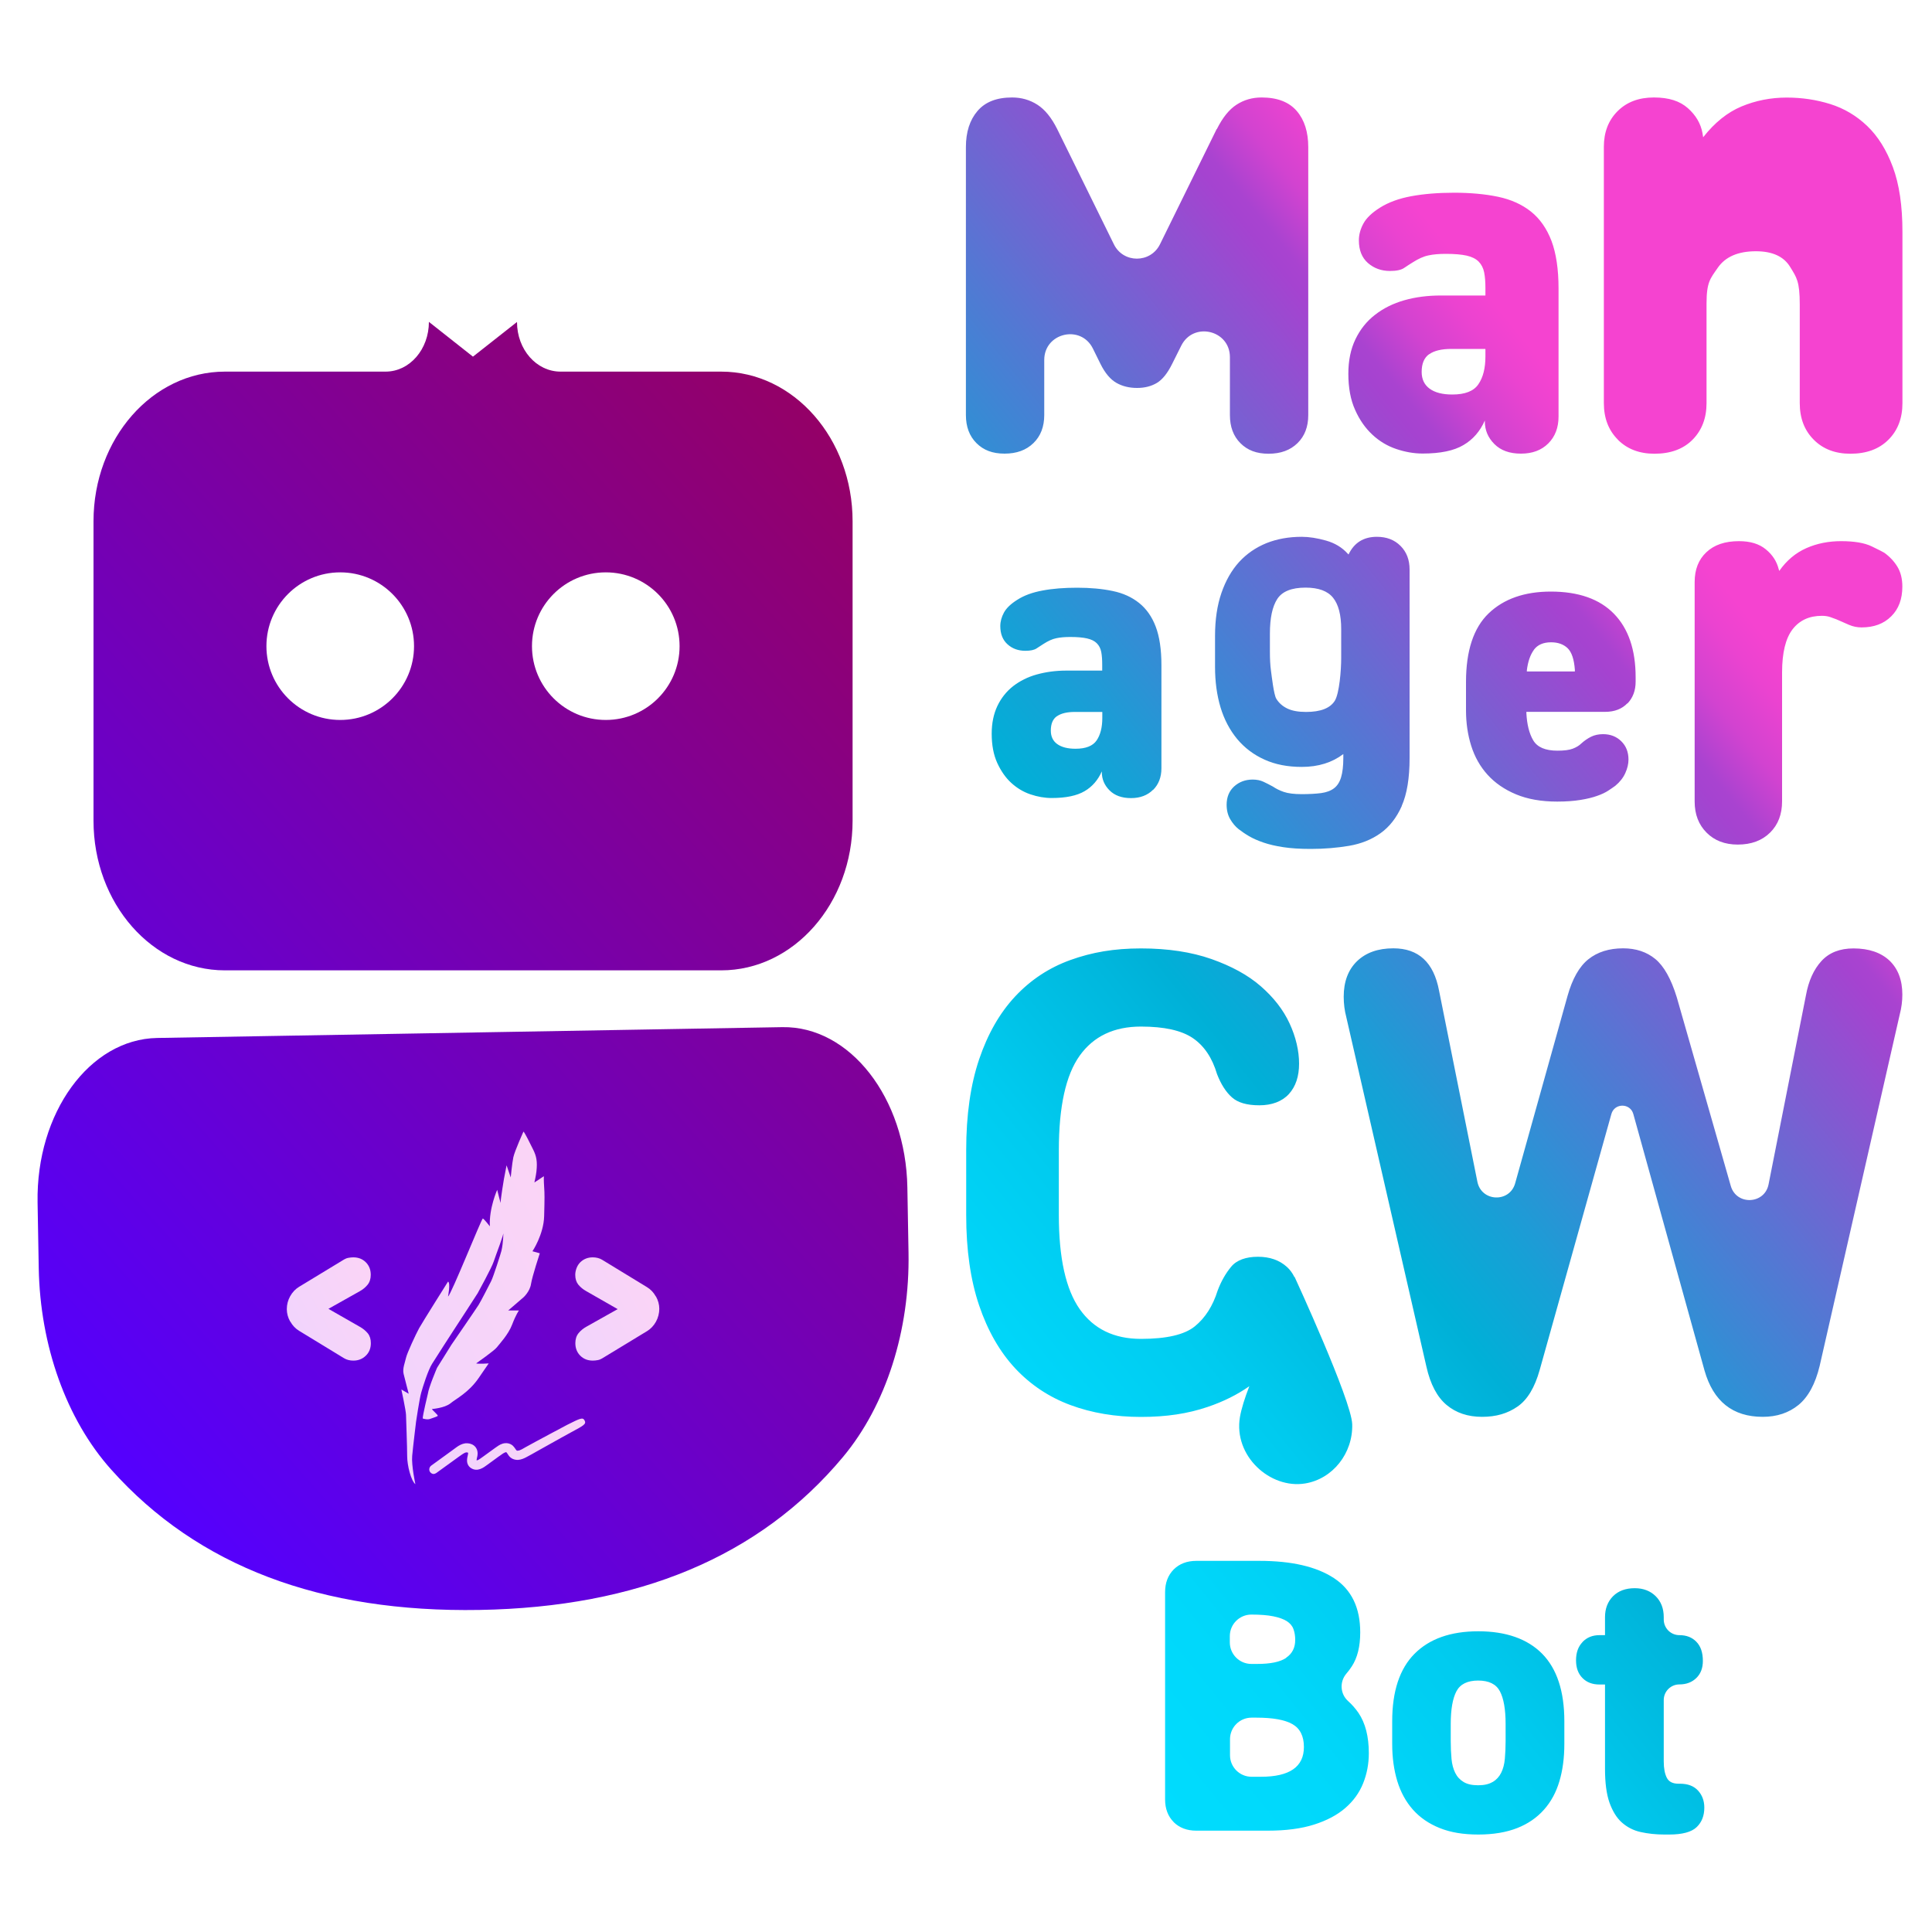 <?xml version="1.0" encoding="UTF-8"?>
<svg id="_Слой_1" data-name="Слой 1" xmlns="http://www.w3.org/2000/svg" xmlns:xlink="http://www.w3.org/1999/xlink" viewBox="0 0 200 200">
  <defs>
    <style>
      .cls-1 {
        fill: url(#CWPREMIUM_GRADIENT);
      }

      .cls-1, .cls-2, .cls-3, .cls-4, .cls-5, .cls-6, .cls-7 {
        stroke-width: 0px;
      }

      .cls-2 {
        fill: url(#_Безымянный_градиент_1540);
      }

      .cls-3 {
        fill: url(#_Безымянный_градиент_1528-4);
      }

      .cls-4 {
        fill: url(#_Безымянный_градиент_1528-3);
      }

      .cls-5 {
        fill: url(#_Безымянный_градиент_1528-2);
      }

      .cls-6 {
        fill: url(#_Безымянный_градиент_1528-5);
      }

      .cls-7 {
        fill: url(#_Безымянный_градиент_1528);
      }
    </style>
    <linearGradient id="_Безымянный_градиент_1528" data-name="Безымянный градиент 1528" x1="66.2" y1="142.19" x2="39.89" y2="156.15" gradientUnits="userSpaceOnUse">
      <stop offset="0" stop-color="#ffd4f3"/>
      <stop offset="1" stop-color="#eed4ff"/>
    </linearGradient>
    <linearGradient id="_Безымянный_градиент_1540" data-name="Безымянный градиент 1540" x1="3.72" y1="140.76" x2="97.17" y2="55.49" gradientTransform="translate(-2.27 -2.14) rotate(-.99) scale(.98 1.04)" gradientUnits="userSpaceOnUse">
      <stop offset="0" stop-color="#5400ff"/>
      <stop offset="1" stop-color="#940067"/>
    </linearGradient>
    <linearGradient id="_Безымянный_градиент_1528-2" data-name="Безымянный градиент 1528" x1="43.81" y1="131.64" x2="27.54" y2="140.28" xlink:href="#_Безымянный_градиент_1528"/>
    <linearGradient id="_Безымянный_градиент_1528-3" data-name="Безымянный градиент 1528" x1="72.02" y1="122.96" x2="27.29" y2="146.71" xlink:href="#_Безымянный_градиент_1528"/>
    <linearGradient id="_Безымянный_градиент_1528-4" data-name="Безымянный градиент 1528" x1="66.8" y1="141.86" x2="39.34" y2="156.44" xlink:href="#_Безымянный_градиент_1528"/>
    <linearGradient id="_Безымянный_градиент_1528-5" data-name="Безымянный градиент 1528" x1="71.18" y1="130.31" x2="54.91" y2="138.95" xlink:href="#_Безымянный_градиент_1528"/>
    <linearGradient id="CWPREMIUM_GRADIENT" x1="84.98" y1="143.55" x2="214.29" y2="38.85" gradientUnits="userSpaceOnUse">
      <stop offset="0" stop-color="#00dcfe"/>
      <stop offset=".1" stop-color="#00d7fa"/>
      <stop offset=".2" stop-color="#00cbef"/>
      <stop offset=".3" stop-color="#00b7dd"/>
      <stop offset=".33" stop-color="#00b0d7"/>
      <stop offset=".39" stop-color="#17a0d6"/>
      <stop offset=".51" stop-color="#5378d3"/>
      <stop offset=".66" stop-color="#a543d0"/>
      <stop offset=".67" stop-color="#a943d0"/>
      <stop offset=".7" stop-color="#d243d0"/>
      <stop offset=".73" stop-color="#eb43d0"/>
      <stop offset=".75" stop-color="#f543d0"/>
    </linearGradient>
  </defs>
  <g>
    <path class="cls-7" d="M44.98,152.22l1.52-1.1.76-.55c.23-.16.45-.35.71-.47.19-.09.42-.13.62-.04.19.08.26.25.25.44-.01.21-.09.41-.11.63-.02.22.07.45.27.57.5.31,1.04-.18,1.43-.46.25-.18.51-.37.76-.55s.48-.36.73-.52c.19-.12.45-.26.67-.15.19.09.28.32.4.48.16.19.38.29.63.28s.5-.12.73-.24c.54-.29,1.08-.6,1.62-.9s1.09-.61,1.64-.92c.13-.08,1.26-.71,1.42-.79,1.72-.92,1.57-.98-.13-.13-.04.02-3.2,1.69-4.29,2.3-.24.13-.47.28-.73.36-.2.07-.45.09-.62-.07-.16-.15-.24-.36-.4-.51-.2-.18-.46-.21-.71-.13-.27.09-.49.26-.72.43-.25.18-.51.37-.76.55s-.5.36-.75.54c-.19.13-.41.28-.65.24-.09-.02-.18-.06-.23-.14s-.05-.17-.05-.25c.02-.21.1-.41.11-.63.02-.23-.06-.44-.24-.59s-.41-.19-.63-.16c-.27.04-.51.18-.74.33-.25.18-.49.36-.74.54l-1.52,1.1-.37.27c-.06.04-.08.11-.05.18.03.06.12.09.18.05h0Z"/>
    <g>
      <g id="_-Product-Icons" data-name="🔍-Product-Icons">
        <path id="_-Color" data-name="🎨-Color" class="cls-2" d="M80.98,106.33c6.99-.12,12.79,7.31,12.95,16.59l.12,6.76c.14,8.04-2.31,15.77-6.78,21.14-8.64,10.35-21.24,15.56-37.63,15.84-16.39.28-29.15-4.48-38.13-14.53-4.65-5.2-7.36-12.84-7.5-20.87l-.12-6.78c-.16-9.28,5.38-16.9,12.37-17.03l64.72-1.12ZM53.52,33.33c0,2.85,2.01,5.14,4.51,5.14h16.63c7.51,0,13.6,6.94,13.6,15.49v31c0,8.55-6.09,15.49-13.6,15.49H23.28c-7.51,0-13.6-6.93-13.6-15.49v-31c0-8.55,6.09-15.49,13.6-15.49h16.63c2.5,0,4.49-2.31,4.49-5.15l4.56,3.6M35.22,59.25c-4.22,0-7.64,3.42-7.64,7.64s3.42,7.64,7.64,7.64,7.64-3.42,7.64-7.64-3.42-7.64-7.64-7.64ZM62.71,59.25c-4.22,0-7.64,3.42-7.64,7.64s3.42,7.64,7.64,7.64,7.64-3.42,7.64-7.64-3.42-7.64-7.64-7.64Z"/>
      </g>
      <g>
        <path class="cls-5" d="M30.04,136.81c-.23-.41-.35-.84-.35-1.29,0-.48.12-.93.35-1.34s.54-.74.92-.97l4.66-2.83c.13-.08.28-.14.45-.17s.33-.05.5-.05c.53,0,.96.17,1.3.51s.51.77.51,1.3c0,.41-.11.76-.33,1.03-.22.27-.5.5-.83.68l-3.22,1.81,3.25,1.86c.33.18.6.41.82.67.21.26.32.6.32,1.02,0,.53-.17.96-.52,1.3s-.78.51-1.29.51c-.36,0-.69-.08-.97-.25l-4.64-2.83c-.38-.23-.69-.55-.92-.97Z"/>
        <path class="cls-4" d="M50.59,141.14s-1,.07-1.3,0c0,0,1.89-1.33,2.14-1.66s1.2-1.33,1.59-2.37c.4-1.05.7-1.45.7-1.45h-1.11l1.58-1.36s.66-.59.78-1.38c.12-.79.91-3.18.91-3.18l-.76-.21s1.16-1.73,1.21-3.63c.05-1.9.05-2.3,0-3.02s-.03-1.12-.03-1.12l-.98.65s.16-.68.21-1.13c.12-1.06-.01-1.61-.33-2.26s-.88-1.78-1.01-1.88c0,0-.9,1.98-1.05,2.66-.13.61-.27,2.09-.27,2.09l-.43-1.26-.25,1.3-.02.1s-.37,2.19-.34,2.46-.36-1.32-.36-1.32c0,0-.86,1.91-.76,3.78,0,0-.61-.79-.73-.81s-3.31,7.96-3.6,8.07c0,0,.28-1.41,0-1.54,0,0-2.67,4.24-2.99,4.82s-1.25,2.57-1.36,3.07-.38,1.12-.25,1.66.53,2.06.53,2.06l-.76-.44s.47,2.18.48,2.62.12,3.28.12,4.28.42,2.58.85,2.9c0,0-.42-1.94-.33-2.93s.4-3.53.4-3.53c0,0,.35-2.36.53-3s.71-2.34,1.13-3,2.08-3.26,2.21-3.44,2.51-3.87,2.51-3.87c0,0,1.46-2.65,1.66-3.28s1.1-2.91,1-3.02c0,0,0,1.03-.2,1.91-.06.25-.83,2.68-1.07,3.15s-1.05,2.06-1.3,2.46-2.81,4.12-2.81,4.12l-1.49,2.39s-.86,2.01-.95,2.69c0,0-.55,2.27-.53,2.55,0,0,.45.16.75.05s.7-.23.8-.31-.65-.66-.58-.72c0,0,1.3-.1,1.89-.58s1.91-1.13,2.94-2.64l1.03-1.5"/>
        <path class="cls-3" d="M44.92,152.59s-.07,0-.1-.01c-.14-.03-.25-.12-.32-.23-.12-.21-.06-.48.14-.63l1.97-1.43c.22-.16.44-.33.67-.49.22-.16.53-.34.89-.39.32-.03.64.04.89.23.27.21.4.53.38.89,0,.13-.03.25-.06.37-.02.09-.04.17-.05.26.1.04.27-.08.37-.15.21-.14.4-.29.6-.43l.98-.71c.21-.15.45-.33.74-.42.38-.12.77-.05,1.06.2.11.1.19.22.26.32.05.07.09.14.14.18.04.04.14.03.27,0,.17-.06.34-.15.52-.26l.14-.08c1.07-.6,4.21-2.26,4.3-2.31,1.34-.67,1.62-.82,1.81-.45.19.37-.08.51-1.36,1.2-.12.06-.7.39-1.09.6l-2.47,1.38c-.37.21-.74.42-1.12.62-.21.11-.52.26-.87.28-.38,0-.69-.13-.92-.41-.05-.06-.09-.13-.13-.19-.05-.08-.11-.18-.16-.2h0s-.07-.02-.32.13c-.17.11-.34.23-.5.35l-1.11.81c-.39.29-1.03.78-1.69.37-.3-.18-.46-.51-.43-.89,0-.12.03-.24.06-.37.02-.09.04-.17.05-.26,0-.08-.01-.09-.04-.1-.12-.05-.26,0-.33.04-.17.08-.33.21-.51.33l-.14.1c-.26.18-.51.37-.76.55l-1.52,1.1c-.08.05-.17.09-.27.09Z"/>
        <path class="cls-6" d="M67.9,134.2c.23.41.35.84.35,1.29s-.12.93-.35,1.34-.54.74-.92.97l-4.66,2.83c-.13.08-.28.14-.45.17s-.33.05-.5.05c-.53,0-.96-.17-1.3-.51s-.51-.77-.51-1.3c0-.41.11-.76.33-1.03.22-.27.5-.5.83-.68l3.22-1.81-3.25-1.86c-.33-.18-.6-.41-.82-.67-.21-.26-.32-.6-.32-1.02s.17-.96.52-1.3.78-.51,1.29-.51c.36,0,.69.08.97.25l4.64,2.83c.38.23.69.55.92.97Z"/>
      </g>
    </g>
  </g>
  <path class="cls-1" d="M125.97,13.36c.59-1.18,1.26-2.02,2.03-2.52s1.63-.75,2.6-.75c1.63,0,2.84.47,3.64,1.4.8.93,1.19,2.18,1.19,3.74v27.74c0,1.21-.37,2.18-1.12,2.91-.75.73-1.74,1.09-2.99,1.09s-2.18-.36-2.91-1.09c-.73-.73-1.09-1.7-1.09-2.91v-6c0-2.81-3.79-3.7-5.04-1.18l-.94,1.88c-.48.97-1.01,1.63-1.58,1.97s-1.25.52-2.05.52-1.51-.17-2.13-.52c-.62-.35-1.18-1-1.66-1.97l-.78-1.58c-1.24-2.53-5.04-1.64-5.04,1.17v5.7c0,1.21-.37,2.18-1.12,2.91s-1.74,1.09-2.99,1.09-2.18-.36-2.91-1.09c-.73-.73-1.09-1.7-1.09-2.91V15.23c0-1.56.4-2.81,1.2-3.74.8-.94,1.99-1.4,3.58-1.4.97,0,1.84.25,2.62.75.78.5,1.46,1.34,2.05,2.52l5.87,11.93c.97,1.98,3.79,1.98,4.77,0l5.87-11.93ZM160.28,45.9c-.71.71-1.65,1.06-2.83,1.06s-2.09-.33-2.75-.99c-.66-.66-.99-1.44-.99-2.34v-.1c-.49,1.11-1.22,1.96-2.21,2.54-.99.59-2.4.88-4.23.88-.9,0-1.81-.16-2.73-.47-.92-.31-1.74-.8-2.47-1.48-.73-.68-1.33-1.53-1.79-2.57-.47-1.04-.7-2.29-.7-3.74,0-1.35.24-2.54.73-3.56.49-1.02,1.16-1.87,2.03-2.54.87-.68,1.88-1.18,3.04-1.51s2.42-.49,3.77-.49h4.62v-.78c0-.62-.04-1.16-.13-1.61s-.28-.82-.57-1.12c-.29-.29-.71-.5-1.25-.62-.54-.12-1.25-.18-2.16-.18-.69,0-1.29.05-1.79.16-.5.1-1.05.35-1.64.73-.28.17-.57.36-.88.57-.31.21-.8.31-1.46.31-.9,0-1.66-.28-2.29-.83-.62-.55-.93-1.33-.93-2.34,0-.59.16-1.17.47-1.74.31-.57.88-1.12,1.71-1.64.87-.55,1.95-.95,3.25-1.19,1.3-.24,2.78-.36,4.44-.36s3.21.14,4.54.42c1.33.28,2.47.79,3.4,1.53s1.64,1.76,2.13,3.04c.48,1.28.73,2.93.73,4.93v13.25c0,1.14-.35,2.07-1.06,2.78ZM147.95,36.66c-.52.36-.78.98-.78,1.84,0,.76.28,1.34.83,1.74.55.4,1.33.6,2.34.6,1.32,0,2.22-.35,2.7-1.06.49-.71.73-1.67.73-2.88v-.78h-3.53c-1,0-1.77.18-2.29.55ZM167.48,45.51c-.97-.97-1.45-2.23-1.45-3.79V15.2c0-1.51.47-2.74,1.42-3.69.95-.95,2.2-1.42,3.76-1.42s2.68.37,3.51,1.1c.83.73,1.34,1.6,1.52,2.59l.07.43c1.18-1.51,2.51-2.58,3.97-3.19s3.03-.92,4.68-.92c1.56,0,3.06.22,4.5.67,1.44.45,2.72,1.21,3.83,2.27,1.11,1.06,2,2.48,2.66,4.26.66,1.77.99,4.01.99,6.7v17.73c0,1.56-.48,2.82-1.45,3.79s-2.28,1.45-3.94,1.45c-1.56,0-2.83-.48-3.79-1.45-.97-.97-1.45-2.23-1.45-3.79v-10.21c0-2.41-.33-2.8-.99-3.88-.66-1.09-1.84-1.63-3.55-1.63-1.84,0-3.16.57-3.94,1.7s-1.17,1.47-1.17,3.74v10.28c0,1.56-.49,2.82-1.45,3.79s-2.28,1.45-3.94,1.45c-1.56,0-2.82-.48-3.79-1.45ZM119.36,81.76c-.57.57-1.33.86-2.28.86s-1.69-.27-2.22-.8c-.53-.53-.8-1.16-.8-1.89v-.08c-.39.89-.98,1.58-1.78,2.05-.8.47-1.93.71-3.41.71-.73,0-1.46-.13-2.2-.38-.74-.25-1.4-.65-1.99-1.19-.59-.54-1.07-1.24-1.45-2.07-.38-.84-.57-1.84-.57-3.02,0-1.09.2-2.05.59-2.87.39-.82.94-1.51,1.63-2.05.7-.54,1.51-.95,2.45-1.21s1.95-.4,3.04-.4h3.73v-.63c0-.5-.03-.94-.1-1.3s-.22-.66-.46-.9c-.24-.24-.57-.4-1.01-.5-.43-.1-1.01-.15-1.74-.15-.56,0-1.04.04-1.45.13-.4.08-.84.28-1.32.59-.22.14-.46.29-.71.46-.25.17-.64.25-1.17.25-.73,0-1.34-.22-1.84-.67-.5-.45-.75-1.08-.75-1.89,0-.47.13-.94.38-1.4.25-.46.71-.9,1.38-1.32.7-.45,1.57-.77,2.62-.96,1.05-.2,2.24-.29,3.58-.29s2.59.11,3.67.34c1.08.22,1.99.64,2.74,1.24s1.33,1.42,1.72,2.45c.39,1.03.59,2.36.59,3.98v10.68c0,.92-.29,1.67-.86,2.24ZM109.41,74.14c-.42.29-.63.79-.63,1.49,0,.61.22,1.08.67,1.4.45.32,1.08.48,1.89.48,1.06,0,1.79-.29,2.18-.86.39-.57.59-1.35.59-2.32v-.63h-2.85c-.81,0-1.42.15-1.84.44ZM145.12,83.42c-.55,1.24-1.29,2.18-2.22,2.84-.93.66-2.01,1.09-3.25,1.3-1.24.21-2.56.32-3.96.32-1.1,0-2.05-.06-2.84-.18-.79-.12-1.48-.28-2.06-.48-.58-.2-1.08-.42-1.49-.66-.41-.24-.77-.49-1.08-.73-.34-.27-.63-.62-.87-1.03s-.37-.91-.37-1.49c0-.79.26-1.43.78-1.9.52-.47,1.16-.71,1.92-.71.43,0,.8.08,1.12.23.32.15.65.32.98.5.31.21.68.4,1.12.55.44.15,1.06.23,1.85.23s1.47-.04,2.02-.11c.55-.08.99-.24,1.33-.5s.58-.64.73-1.14c.15-.5.23-1.17.23-1.99v-.41c-1.16.88-2.59,1.33-4.3,1.33-1.47,0-2.75-.25-3.87-.76-1.11-.5-2.05-1.21-2.82-2.13-.76-.92-1.34-2.01-1.72-3.27-.38-1.27-.57-2.66-.57-4.19v-3.21c0-1.68.22-3.16.66-4.44.44-1.28,1.05-2.35,1.83-3.21.78-.85,1.72-1.5,2.82-1.95,1.1-.44,2.32-.66,3.66-.66.76,0,1.6.13,2.52.39.92.26,1.66.71,2.24,1.35l.09.09c.58-1.22,1.56-1.83,2.93-1.83,1.01,0,1.82.31,2.45.94.63.63.94,1.44.94,2.45v19.51c0,2.08-.27,3.73-.82,4.97ZM138.18,72.54c.47-.77.66-3.16.66-4.42v-3c0-1.46-.28-2.54-.84-3.24-.56-.7-1.51-1.05-2.85-1.05-1.44,0-2.42.39-2.93,1.18-.51.79-.76,1.98-.76,3.58v1.89c0,.72.03,1.37.11,1.95s.29,2.47.55,2.9c.26.43.64.77,1.13,1.01.49.24,1.14.36,1.95.36,1.51,0,2.5-.39,2.98-1.16ZM168.46,72.81c-.56.58-1.32.88-2.3.88h-8.15v.13c.06,1.17.29,2.11.71,2.82s1.25,1.07,2.51,1.07c.7,0,1.23-.07,1.59-.21.36-.14.66-.32.88-.54.31-.28.64-.51,1-.69s.78-.27,1.25-.27c.75,0,1.38.24,1.88.73s.75,1.12.75,1.9c0,.45-.11.91-.33,1.4-.22.49-.57.93-1.04,1.32-.19.14-.44.31-.73.5-.29.19-.68.38-1.15.54-.47.17-1.05.31-1.73.42-.68.11-1.48.17-2.4.17-1.64,0-3.06-.25-4.26-.75s-2.18-1.18-2.95-2.03-1.33-1.85-1.69-2.99-.54-2.37-.54-3.68v-2.93c0-3.23.78-5.6,2.34-7.1s3.71-2.26,6.44-2.26c2.87,0,5.05.77,6.54,2.3,1.49,1.53,2.24,3.72,2.24,6.56v.46c0,.92-.28,1.67-.84,2.26ZM158.79,67.27c-.38.52-.62,1.22-.73,2.11v.13h4.97v-.17c-.08-1.09-.33-1.83-.75-2.24-.42-.4-.99-.61-1.71-.61-.81,0-1.4.26-1.78.77ZM176.67,86.2c-.83-.83-1.24-1.9-1.24-3.23v-22.72c0-1.29.4-2.32,1.21-3.08.81-.77,1.93-1.15,3.38-1.15,1.17,0,2.09.28,2.78.85.69.56,1.13,1.25,1.33,2.05l.06.18c.76-1.09,1.7-1.87,2.81-2.36s2.31-.72,3.59-.72c1.37,0,2.43.18,3.17.54s1.18.58,1.3.66c.56.4,1.02.89,1.36,1.45s.51,1.25.51,2.05c0,1.29-.38,2.32-1.15,3.08-.77.77-1.79,1.15-3.08,1.15-.44,0-.88-.09-1.3-.27-.42-.18-.86-.37-1.3-.57-.2-.08-.42-.16-.66-.24-.24-.08-.52-.12-.85-.12-1.29,0-2.3.46-3.02,1.39s-1.09,2.42-1.09,4.47v13.35c0,1.33-.41,2.41-1.24,3.23s-1.94,1.24-3.35,1.24c-1.33,0-2.41-.41-3.23-1.24ZM195.61,99.45c-.89-.84-2.14-1.27-3.73-1.27-1.42,0-2.52.43-3.32,1.3s-1.34,2.06-1.61,3.56l-3.87,19.57c-.41,2.07-3.33,2.19-3.91.16l-5.59-19.53c-.59-1.92-1.34-3.24-2.23-3.97-.89-.73-2-1.1-3.32-1.1-1.46,0-2.66.38-3.6,1.13-.94.75-1.66,2.02-2.16,3.8l-5.42,19.39c-.57,2.04-3.49,1.93-3.91-.15l-3.97-19.79c-.55-2.92-2.12-4.38-4.73-4.38-1.6,0-2.85.45-3.77,1.34-.91.89-1.37,2.11-1.37,3.67,0,.73.09,1.44.27,2.12l8.29,36.17c.41,1.83,1.11,3.15,2.09,3.97.98.82,2.2,1.23,3.67,1.23s2.64-.35,3.67-1.06c1.03-.71,1.79-1.98,2.3-3.8l7.42-26.49c.32-1.15,1.95-1.15,2.27,0l7.37,26.55c.91,3.2,2.92,4.8,6.03,4.8,1.46,0,2.69-.41,3.7-1.23,1-.82,1.74-2.17,2.19-4.04l8.29-36.38c.18-.69.27-1.37.27-2.06,0-1.51-.45-2.68-1.34-3.53ZM133.99,132.19s0,0,0,0c-.19-.39-.44-.74-.76-1.03-.78-.71-1.78-1.06-3.01-1.06s-2.2.34-2.77,1.03c-.57.69-1.04,1.51-1.4,2.47-.5,1.6-1.29,2.83-2.36,3.7s-2.93,1.3-5.58,1.3c-2.79,0-4.9-1.03-6.34-3.08s-2.16-5.3-2.16-9.73v-6.71c0-4.52.72-7.79,2.16-9.8s3.55-3.01,6.34-3.01c2.42,0,4.21.4,5.38,1.2s2,2.04,2.5,3.73c.41,1.05.92,1.85,1.54,2.4.62.55,1.56.82,2.84.82s2.34-.39,3.05-1.16c.71-.78,1.06-1.83,1.06-3.15s-.33-2.76-.99-4.18c-.66-1.42-1.66-2.69-2.98-3.84s-3.03-2.08-5.1-2.81c-2.08-.73-4.51-1.1-7.3-1.1s-5.08.4-7.3,1.2c-2.22.8-4.12,2.06-5.72,3.77-1.6,1.71-2.84,3.88-3.73,6.51-.89,2.63-1.34,5.77-1.34,9.42v6.71c0,3.61.45,6.73,1.34,9.35.89,2.63,2.14,4.8,3.73,6.51,1.6,1.71,3.51,2.98,5.72,3.8s4.65,1.23,7.3,1.23,4.85-.34,6.89-1.03c1.66-.56,3.09-1.28,4.33-2.15-.47,1.21-.82,2.32-.97,3.18-.69,4.05,3.13,7.47,6.73,6.89,2.87-.46,4.98-3.13,4.89-6.14-.08-2.49-5.96-15.24-5.96-15.24ZM121.5,188.62c-.59-.59-.89-1.38-.89-2.35v-21.45c0-.97.3-1.75.89-2.35.59-.59,1.38-.89,2.35-.89h6.52c3.32,0,5.89.59,7.71,1.78,1.82,1.19,2.73,3.06,2.73,5.62,0,1.46-.29,2.63-.87,3.52-.17.26-.36.52-.57.76-.71.84-.64,2.09.18,2.83.41.37.77.78,1.08,1.23.71,1.05,1.07,2.44,1.07,4.17,0,1.11-.2,2.15-.59,3.12-.39.97-1,1.82-1.84,2.55s-1.92,1.3-3.24,1.72-2.92.63-4.78.63h-7.41c-.97,0-1.75-.3-2.35-.89ZM133.15,171.6c.62-.42.93-1.03.93-1.84,0-.41-.06-.78-.18-1.11-.12-.34-.35-.61-.69-.83-.34-.21-.8-.38-1.4-.5-.59-.12-1.35-.18-2.27-.18h0c-1.23,0-2.23,1-2.23,2.23v.65c0,1.23,1,2.23,2.23,2.23h.61c1.38,0,2.38-.21,3-.63ZM134.98,180.85c0-1.13-.4-1.92-1.19-2.37s-2.04-.67-3.74-.67h-.49c-1.23,0-2.23,1-2.23,2.23v1.66c0,1.23,1,2.23,2.23,2.23h.97c2.97,0,4.45-1.03,4.45-3.08ZM161.43,184.39c-.34,1.15-.87,2.13-1.6,2.95-.73.82-1.65,1.46-2.77,1.9-1.12.44-2.46.67-4.03.67s-2.87-.22-3.99-.67c-1.12-.45-2.04-1.08-2.77-1.9-.73-.82-1.27-1.81-1.62-2.95-.35-1.15-.53-2.43-.53-3.86v-2.35c0-3.1.77-5.43,2.31-6.98,1.54-1.55,3.74-2.33,6.6-2.33s5.09.78,6.62,2.33c1.52,1.55,2.29,3.88,2.29,6.98v2.35c0,1.43-.17,2.72-.51,3.86ZM154.53,184.47c.38-.23.67-.55.87-.95.2-.4.33-.88.38-1.44.05-.55.08-1.17.08-1.84v-1.78c0-1.51-.2-2.64-.59-3.38-.39-.74-1.14-1.11-2.25-1.11s-1.86.37-2.25,1.11c-.39.74-.59,1.87-.59,3.38v1.78c0,.67.03,1.29.08,1.84.05.55.18,1.03.38,1.44.2.41.49.72.87.95.38.23.88.34,1.5.34s1.12-.11,1.5-.34ZM163.82,169.98c.45-.47,1.03-.71,1.76-.71h.57v-1.86c0-.89.28-1.61.83-2.17.55-.55,1.3-.83,2.25-.83.89,0,1.61.28,2.17.83.55.55.83,1.27.83,2.17v.24c0,.89.72,1.62,1.62,1.62h0c.73,0,1.32.23,1.76.69.45.46.67,1.12.67,1.98,0,.73-.22,1.32-.67,1.76-.45.44-1.03.67-1.76.67h0c-.89,0-1.62.72-1.62,1.62v6.35c0,.73.11,1.29.32,1.7s.62.61,1.21.61h.16c.81,0,1.43.24,1.86.71.43.47.65,1.06.65,1.76,0,.84-.26,1.51-.79,2.02s-1.48.77-2.85.77h-.49c-.89,0-1.71-.09-2.47-.26s-1.4-.51-1.94-.99-.96-1.17-1.28-2.06c-.31-.89-.46-2.05-.46-3.48v-8.74h-.57c-.73,0-1.32-.22-1.76-.67-.45-.45-.67-1.06-.67-1.84s.22-1.41.67-1.88Z"/>
</svg>